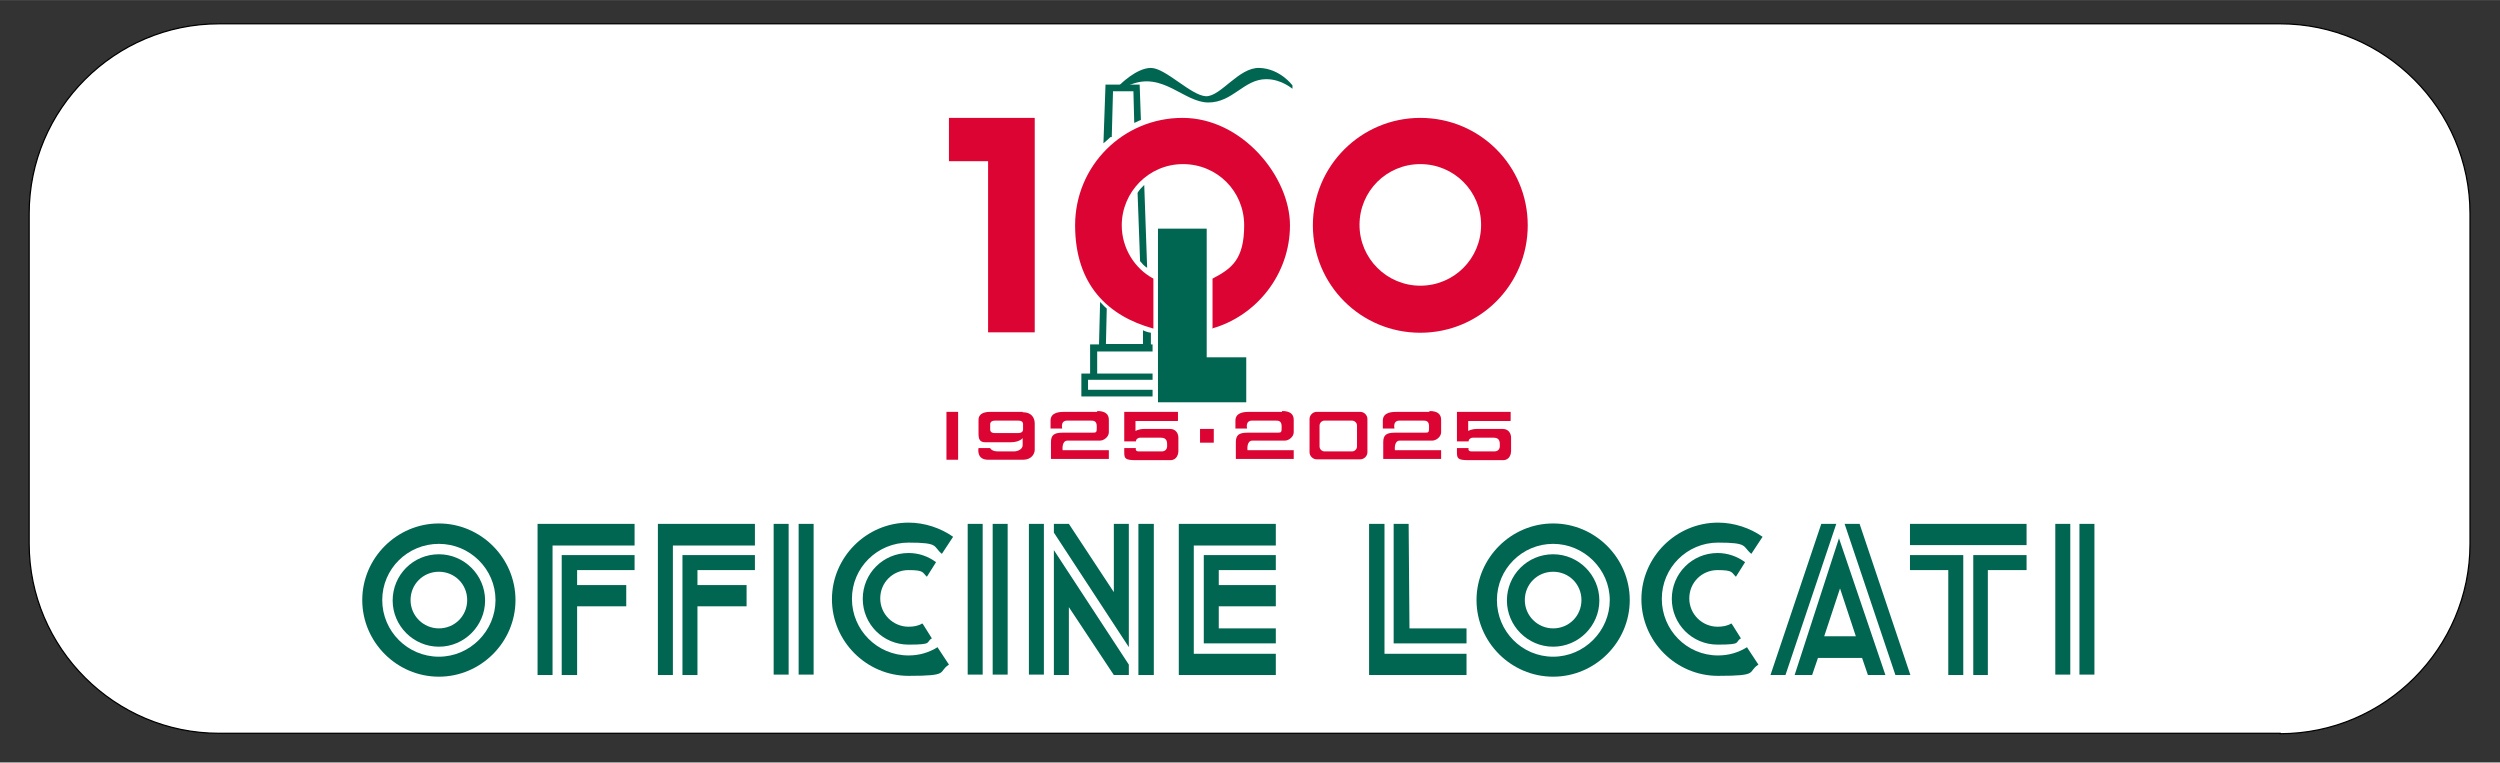 <?xml version="1.0" encoding="UTF-8"?>
<svg id="Livello_1" xmlns="http://www.w3.org/2000/svg" width="211.8mm" height="64.6mm" version="1.1" viewBox="0 0 600.4 183.1">
  <rect x="0" y="0" width="600.4" height="183.1" fill="#333333" stroke="none"/>
  <!-- Generator: Adobe Illustrator 29.4.0, SVG Export Plug-In . SVG Version: 2.1.0 Build 152)  -->
  <defs>
    <style>
      .st0 {
        fill: #006651;
      }

      .st1 {
        fill: #fff;
        stroke: #000;
        stroke-miterlimit: 10;
        stroke-width: .3px;
      }

      .st2 {
        fill: #dc0432;
      }
    </style>
  </defs>
  <path class="st1" d="M547.6,176.1H52.6c-25.1,0-45.6-20.5-45.6-45.6V51.3C7,26.2,27.5,5.7,52.6,5.7h495c25.1,0,45.6,20.5,45.6,45.6v79.3c0,25.1-20.5,45.6-45.6,45.6Z"/>
  <g>
    <g>
      <g>
        <g>
          <path class="st0" d="M105.4,125.7c-10.1,0-18.4,8.3-18.4,18.4s8.3,18.4,18.4,18.4,18.4-8.3,18.4-18.4-8.3-18.4-18.4-18.4ZM105.4,157.7c-7.5,0-13.6-6.1-13.6-13.6s6.1-13.5,13.6-13.5,13.6,6.1,13.6,13.5-6.1,13.6-13.6,13.6Z"/>
          <path class="st0" d="M105.4,133.1c-6.2,0-11.1,5-11.1,11.1s5,11.1,11.1,11.1,11.1-5,11.1-11.1-5-11.1-11.1-11.1ZM105.4,150.9c-3.7,0-6.8-3-6.8-6.8s3-6.8,6.8-6.8,6.8,3,6.8,6.8-3,6.8-6.8,6.8Z"/>
        </g>
        <g>
          <path class="st0" d="M225.2,155.4c-2.1,1.3-4.4,2-7,2-7.5,0-13.6-6.1-13.6-13.6s6.1-13.5,13.6-13.5,5.8.9,8,2.7l2.7-4.1c-3-2.1-6.8-3.4-10.7-3.4-10.1,0-18.4,8.3-18.4,18.4s8.3,18.4,18.4,18.4,6.9-.9,9.7-2.7l-2.7-4.1h0Z"/>
          <path class="st0" d="M221.5,149.7c-.9.6-2.1.8-3.3.8-3.7,0-6.8-3-6.8-6.8s3-6.8,6.8-6.8,3.3.6,4.4,1.6l2.2-3.5c-1.9-1.4-4.1-2.2-6.6-2.2-6.1,0-11,4.9-11,11s4.9,11,11,11,4-.6,5.6-1.5l-2.2-3.5h-.1Z"/>
        </g>
        <g>
          <polygon class="st0" points="129.1 125.8 152.4 125.8 152.4 131 132.7 131 132.7 162.1 129.1 162.1 129.1 125.8"/>
          <polygon class="st0" points="134.9 133.3 152.4 133.3 152.4 136.9 138.6 136.9 138.6 140.5 150.4 140.5 150.4 145.6 138.6 145.6 138.6 162.1 134.9 162.1 134.9 133.3"/>
        </g>
        <g>
          <polygon class="st0" points="158 125.8 181.3 125.8 181.3 131 161.6 131 161.6 162.1 158 162.1 158 125.8"/>
          <polygon class="st0" points="163.9 133.3 181.3 133.3 181.3 136.9 167.5 136.9 167.5 140.5 179.3 140.5 179.3 145.6 167.5 145.6 167.5 162.1 163.9 162.1 163.9 133.3"/>
        </g>
        <g>
          <polygon class="st0" points="283.1 125.8 306.4 125.8 306.4 131 286.7 131 286.7 157 306.4 157 306.4 162.1 283.1 162.1 283.1 125.8"/>
          <polygon class="st0" points="292.7 150.9 292.7 150.9 292.7 145.6 306.4 145.6 306.4 140.5 292.7 140.5 292.7 136.9 306.4 136.9 306.4 133.3 289.1 133.3 289.1 154.5 289.1 154.5 289.1 154.5 306.4 154.5 306.4 150.9 292.7 150.9"/>
        </g>
        <g>
          <rect class="st0" x="185.8" y="125.8" width="3.6" height="36.2"/>
          <rect class="st0" x="191.8" y="125.8" width="3.6" height="36.2"/>
        </g>
        <g>
          <rect class="st0" x="232.4" y="125.8" width="3.6" height="36.2"/>
          <rect class="st0" x="238.4" y="125.8" width="3.6" height="36.2"/>
        </g>
        <g>
          <rect class="st0" x="247.1" y="125.8" width="3.6" height="36.2"/>
          <polyline class="st0" points="256.7 145.8 267.5 162.1 271.1 162.1 271.1 159.6 253.1 132.1 253.1 162.1 256.7 162.1 256.7 145.6"/>
          <polyline class="st0" points="267.5 142.2 256.7 125.8 253.1 125.8 253.1 127.9 271.1 155.4 271.1 125.8 267.5 125.8 267.5 142.2"/>
          <polyline class="st0" points="273.4 125.8 273.4 162.1 277.1 162.1 277.1 125.8 273.3 125.8"/>
        </g>
      </g>
      <g>
        <g>
          <path class="st0" d="M373,125.7c-10.1,0-18.4,8.3-18.4,18.4s8.3,18.4,18.4,18.4,18.4-8.3,18.4-18.4-8.3-18.4-18.4-18.4ZM373,157.7c-7.5,0-13.5-6.1-13.5-13.6s6.1-13.5,13.5-13.5,13.6,6.1,13.6,13.5-6.1,13.6-13.6,13.6Z"/>
          <path class="st0" d="M373,133.1c-6.2,0-11.1,5-11.1,11.1s5,11.1,11.1,11.1,11.1-5,11.1-11.1-5-11.1-11.1-11.1ZM373,150.9c-3.7,0-6.8-3-6.8-6.8s3-6.8,6.8-6.8,6.8,3,6.8,6.8-3,6.8-6.8,6.8Z"/>
        </g>
        <g>
          <path class="st0" d="M419.6,155.4c-2.1,1.3-4.4,2-7,2-7.5,0-13.5-6.1-13.5-13.6s6.1-13.5,13.5-13.5,5.8.9,8,2.7l2.7-4.1c-3-2.1-6.8-3.4-10.7-3.4-10.1,0-18.4,8.3-18.4,18.4s8.3,18.4,18.4,18.4,6.9-.9,9.7-2.7l-2.7-4.1h0Z"/>
          <path class="st0" d="M415.8,149.7c-.9.6-2.1.8-3.3.8-3.7,0-6.8-3-6.8-6.8s3-6.8,6.8-6.8,3.3.6,4.4,1.6l2.2-3.5c-1.9-1.4-4.2-2.2-6.6-2.2-6.1,0-11,4.9-11,11s4.9,11,11,11,4-.6,5.6-1.5l-2.2-3.5h-.1Z"/>
        </g>
        <rect class="st0" x="458.7" y="125.8" width="28" height="5.1"/>
        <polygon class="st0" points="467.9 162.1 471.5 162.1 471.5 133.3 458.7 133.3 458.7 136.9 467.9 136.9 467.9 162.1"/>
        <polygon class="st0" points="477.4 162.1 473.9 162.1 473.9 133.3 486.7 133.3 486.7 136.9 477.4 136.9 477.4 162.1"/>
        <g>
          <polygon class="st0" points="328.8 162.1 352.2 162.1 352.2 157 332.5 157 332.5 125.8 328.8 125.8 328.8 162.1"/>
          <polygon class="st0" points="338.5 150.9 352.2 150.9 352.2 154.5 334.7 154.5 334.7 125.8 338.3 125.8 338.5 150.9"/>
        </g>
        <g>
          <rect class="st0" x="493.6" y="125.8" width="3.6" height="36.2"/>
          <rect class="st0" x="499.4" y="125.8" width="3.6" height="36.2"/>
        </g>
        <g>
          <polygon class="st0" points="441 125.8 428.8 162.1 425.2 162.1 437.4 125.8 441 125.8"/>
          <polygon class="st0" points="443 125.8 455.2 162.1 458.8 162.1 446.6 125.8 443 125.8"/>
          <path class="st0" d="M441.7,129.1l-10.7,33h4.2l1.4-4.1h10.6l1.4,4.1h4.2l-11.2-33h.1ZM438.1,152.8l3.8-11.5,3.8,11.5h-7.7,0Z"/>
        </g>
      </g>
    </g>
    <g>
      <path class="st2" d="M341.1,28.3c-14.2,0-25.8,11.5-25.8,25.8s11.5,25.8,25.8,25.8,25.8-11.5,25.8-25.8-11.5-25.8-25.8-25.8ZM341.1,68.6c-8,0-14.6-6.5-14.6-14.6s6.5-14.6,14.6-14.6,14.6,6.5,14.6,14.6-6.5,14.6-14.6,14.6Z"/>
      <g>
        <path class="st0" d="M266,20.4h2.9s4-4.1,7.5-4.1,9.6,6.6,13.2,6.8c3.6.1,7.9-7,12.9-6.8,5,.2,7.9,4.2,7.9,4.2v.8c-.1,0-2.6-2.3-6.3-2.3-5.4,0-8,5.6-13.9,5.6s-11-7.6-18.9-4.2h1"/>
        <polygon class="st0" points="275.9 82.7 276.8 82.7 276.8 84.4 263.5 84.4 263.5 89.7 276.8 89.7 276.8 91.2 261.3 91.2 261.3 93.6 276.8 93.6 276.8 95.2 259.7 95.2 259.7 89.7 261.8 89.7 261.8 82.7 264.7 82.7 275.9 82.7"/>
        <polygon class="st0" points="278.1 54.9 289.8 54.9 289.8 85.8 299.3 85.8 299.3 96.6 278.1 96.6 278.1 54.9"/>
        <path class="st2" d="M291,78.9c10.8-3,18.8-13.1,18.8-24.8s-11.5-25.8-25.8-25.8-25.8,11.5-25.8,25.8,7.9,21.8,18.8,24.8v-12c-4.5-2.4-7.6-7.3-7.6-12.8,0-8,6.5-14.7,14.7-14.7s14.7,6.5,14.7,14.7-3,10.4-7.6,12.8v12h-.2Z"/>
        <g>
          <path class="st0" d="M273.2,46.3l.6,16.4c.5.6,1,1.2,1.7,1.6l-.7-19.9c-.6.6-1.2,1.2-1.6,1.9Z"/>
          <path class="st0" d="M274.5,79.5v3.1c.1,0-8.9,0-8.9,0l.2-8.5c-.6-.5-1-1-1.6-1.6l-.3,11.7h12.5v-4.3c-.7-.1-1.3-.3-1.9-.6v.2Z"/>
          <path class="st0" d="M267,32.9l.3-11h4.9l.2,7.6c.6-.2,1-.5,1.6-.7l-.3-8.5h-8.2l-.5,14.1c.6-.5,1.2-1,1.7-1.5h.1Z"/>
        </g>
      </g>
      <polygon class="st2" points="247.9 28.3 237.3 28.3 227.9 28.3 227.9 38.7 237.3 38.7 237.3 79.8 248.5 79.8 248.5 28.3 247.9 28.3"/>
    </g>
    <g>
      <g>
        <rect class="st2" x="227.3" y="98.9" width="2.8" height="11.5"/>
        <path class="st2" d="M282.9,101v-2.1h-12.9v7.1h2.8c0-.6.6-.9,1-.9h5c1.6,0,1.5,1.2,1.5,2s-.5,1.3-1.3,1.3h-5.5c-1,0-.7-.8-.7-.8h-2.8v1c0,1.5.2,1.9,2.8,1.9h8.3c1.6,0,1.9-1.6,1.9-2.1v-3.3c0-1-.6-2.1-2-2.1h-6.1c-1.5,0-2.2.5-2.2.5v-2.4h10.1Z"/>
        <path class="st2" d="M245.6,98.9h-7.8c-2,0-2.8.8-2.8,1.9v3.3c0,1.2.2,2.1,1.6,2.1h6.1c2.2,0,2.9-1,2.9-1v1.7c0,1-1.2,1.5-2.1,1.5h-3.8c-1.6,0-1.9-.8-1.9-.8h-2.8s-.6,2.8,2.3,2.8h8.4c2,0,2.8-1.4,2.8-2.4v-6.3c0-1.5-.9-2.7-2.8-2.7h-.1ZM245.7,103.1c0,.7-.6.9-1.2.9h-5.5c-.7,0-1.2-.2-1.2-.9v-1.2c0-.7.6-.9,1.2-.9h5.5c.7,0,1.2.2,1.2.9v1.2Z"/>
        <path class="st2" d="M263.4,98.9h-7.7c-1,0-3.4,0-3.4,2.1v1.9h2.8s-.5-1.9,1.2-1.9h5.6c.7,0,1.5,0,1.5,1.4s0,1.5-1,1.5h-7.2c-2.1,0-2.8.6-2.8,2.3v4h13.9v-2.1h-11.1s-.3-2.3,1.2-2.3h7.8c.9,0,2.1-.9,2.1-2v-3c0-1.3-.8-2.1-2.8-2.1v.2Z"/>
      </g>
      <g>
        <path class="st2" d="M307.8,98.9h-7.7c-1,0-3.4,0-3.4,2.1v1.9h2.8s-.5-1.9,1.2-1.9h5.6c.7,0,1.5,0,1.5,1.4s0,1.5-1,1.5h-7.2c-2.1,0-2.8.6-2.8,2.3v4h13.9v-2.1h-11.1s-.3-2.3,1.2-2.3h7.8c.9,0,2.1-.9,2.1-2v-3c0-1.3-.8-2.1-2.8-2.1v.2Z"/>
        <path class="st2" d="M326.7,98.9h-10.5c-.9,0-1.7.8-1.7,1.7v8c0,.9.8,1.7,1.7,1.7h10.5c.9,0,1.7-.8,1.7-1.7v-8c0-.9-.8-1.7-1.7-1.7ZM325.9,107.2c0,.6-.5,1.2-1.2,1.2h-6.6c-.6,0-1.2-.5-1.2-1.2v-5c0-.6.5-1.2,1.2-1.2h6.6c.6,0,1.2.5,1.2,1.2v5Z"/>
        <path class="st2" d="M343.2,98.9h-7.7c-1,0-3.4,0-3.4,2.1v1.9h2.8s-.5-1.9,1.2-1.9h5.6c.7,0,1.5,0,1.5,1.4s0,1.5-1,1.5h-7.2c-2.1,0-2.8.6-2.8,2.3v4h13.9v-2.1h-11.1s-.3-2.3,1.2-2.3h7.8c.9,0,2.1-.9,2.1-2v-3c0-1.3-.8-2.1-2.8-2.1v.2Z"/>
        <path class="st2" d="M362.8,101v-2.1h-12.9v7.1h2.8c0-.6.6-.9,1-.9h5c1.6,0,1.5,1.2,1.5,2s-.5,1.3-1.3,1.3h-5.5c-1,0-.7-.8-.7-.8h-2.8v1c0,1.5.2,1.9,2.8,1.9h8.3c1.6,0,1.9-1.6,1.9-2.1v-3.3c0-1-.6-2.1-2-2.1h-6.1c-1.5,0-2.2.5-2.2.5v-2.4h10.1Z"/>
      </g>
      <rect class="st2" x="288.2" y="103" width="3.3" height="3.3"/>
    </g>
  </g>
</svg>